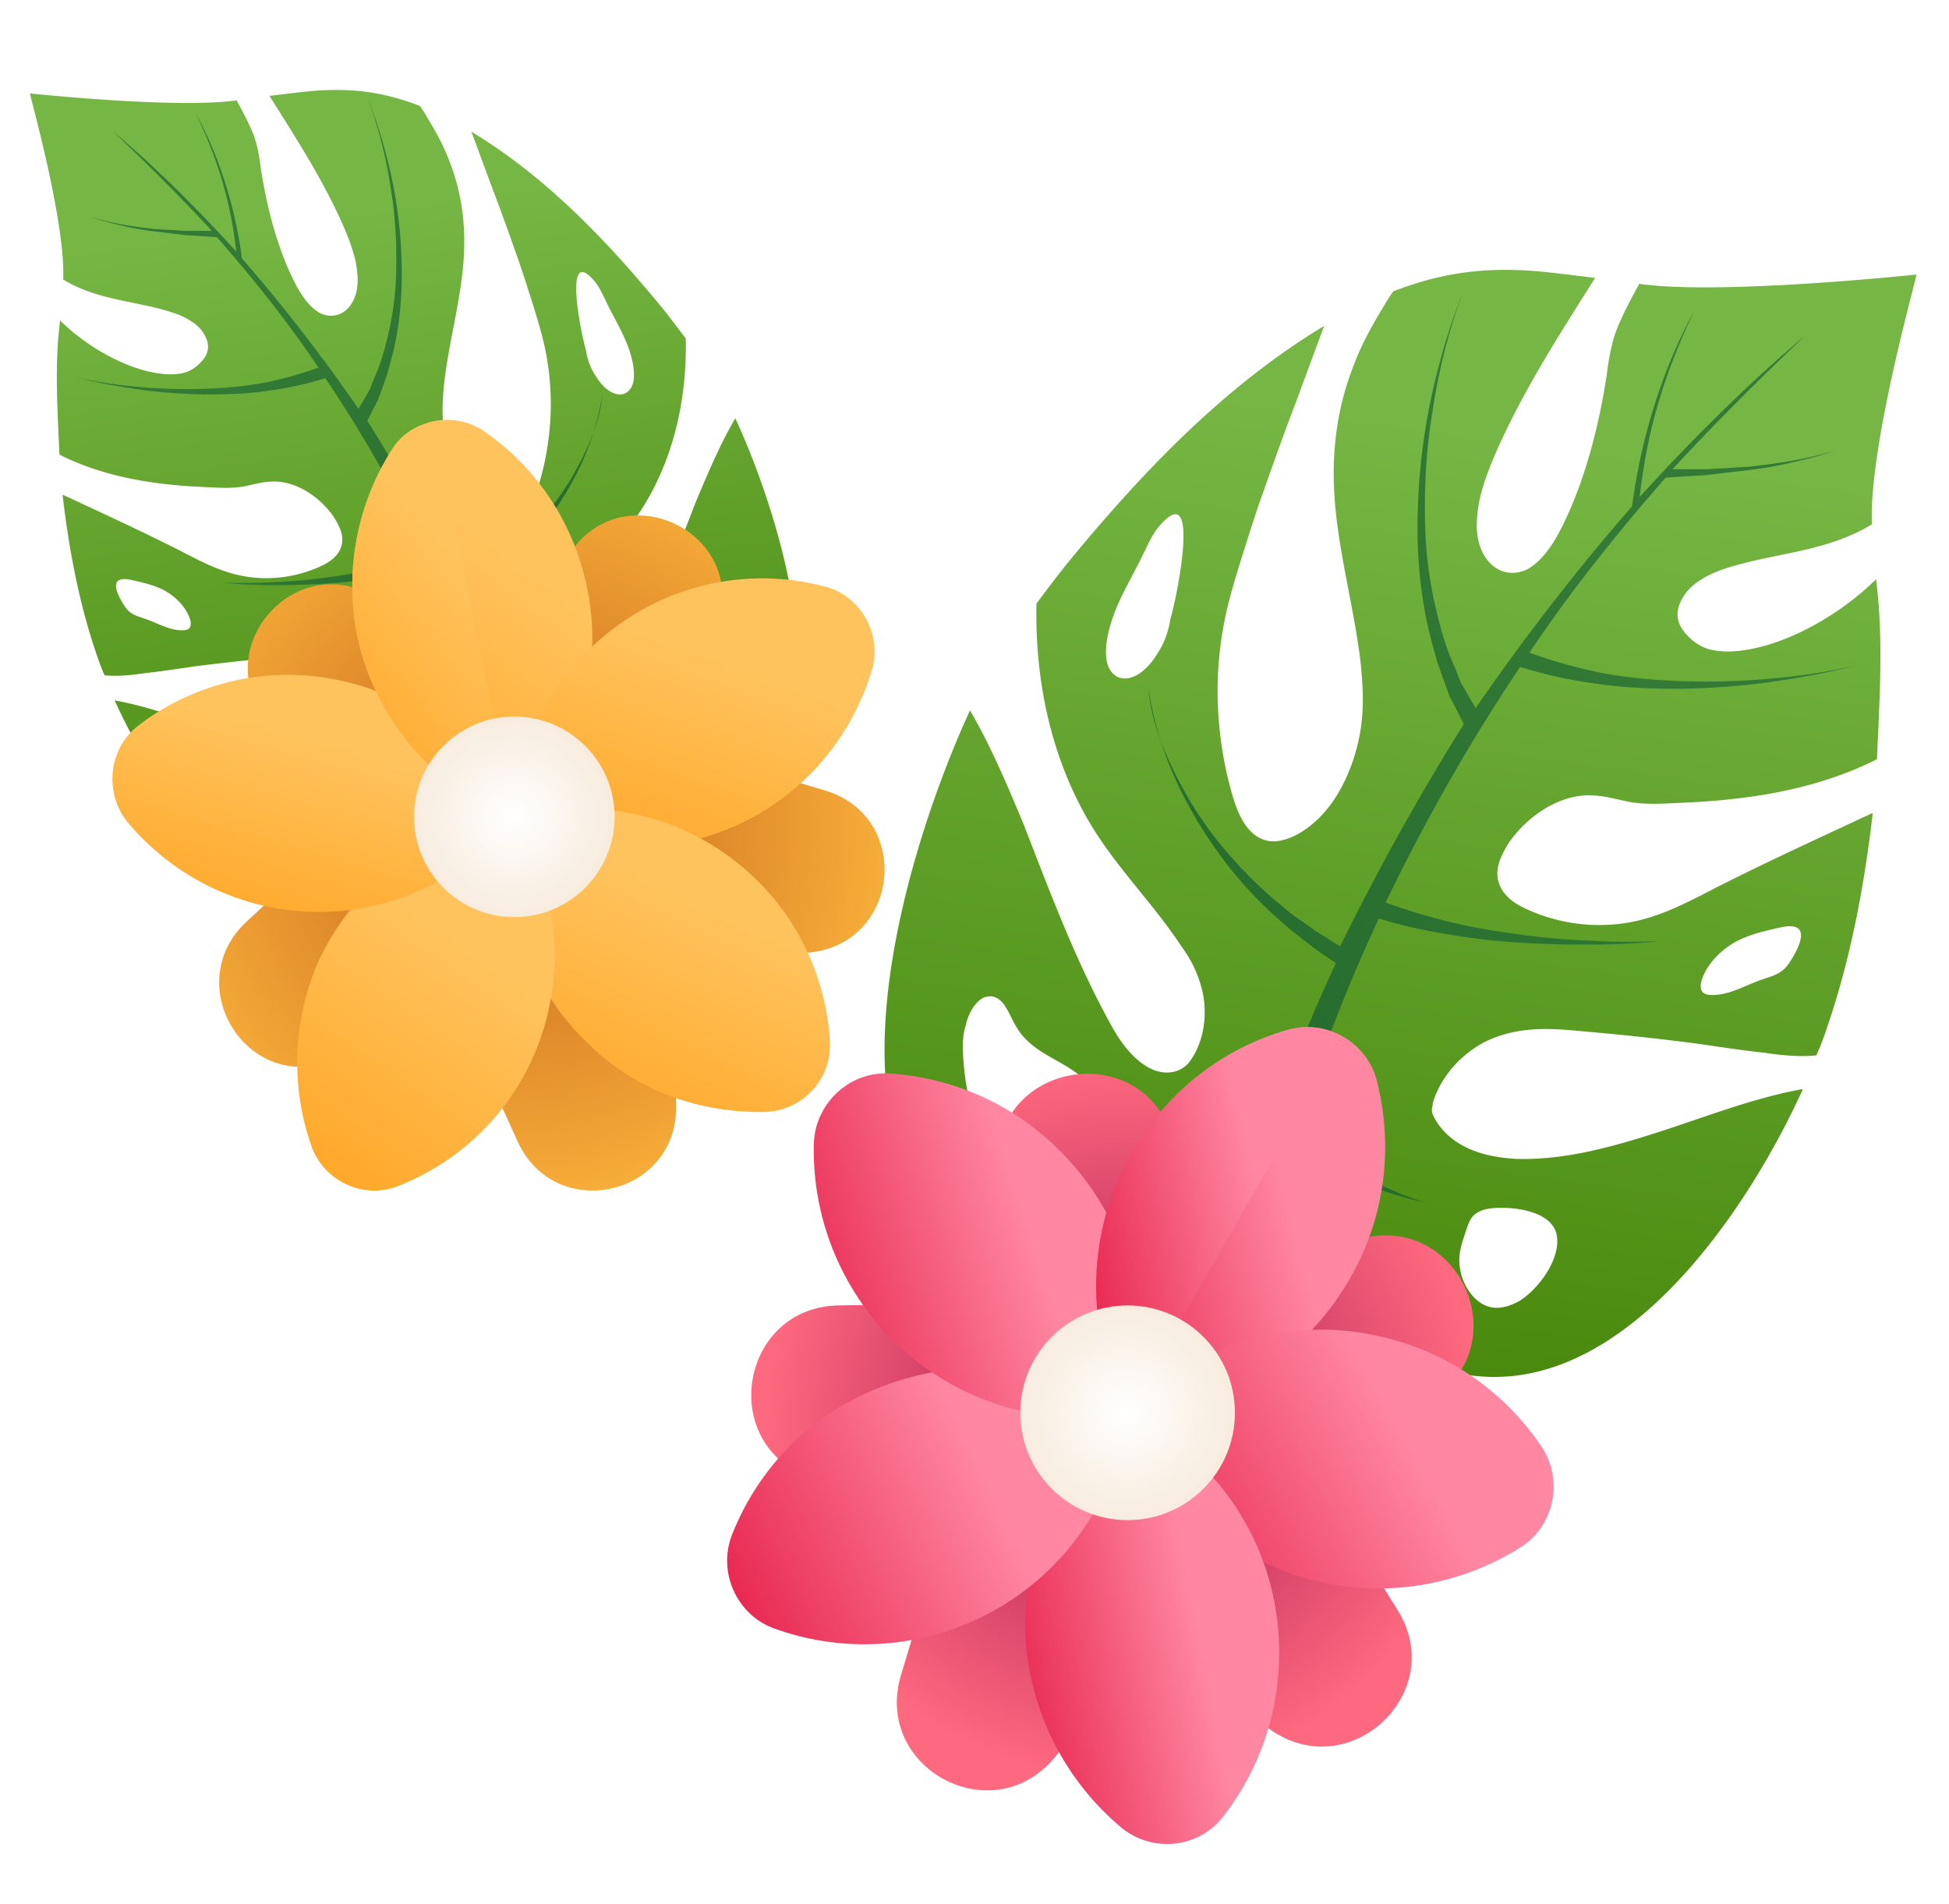 <svg xmlns="http://www.w3.org/2000/svg" width="260" height="254" fill="none"><g filter="url(#a)"><path fill="url(#b)" d="M129.402 90.756c-8.418 18.182-22.784 63.076 4.377 73.402 10.662 4.04 24.018 2.581 33.895-3.704 6.285 10.887 18.406 18.631 30.752 19.192 19.305.786 34.905-22.559 42.088-38.384-6.285 1.122-12.346 3.479-18.519 5.499-6.509 2.133-13.243 4.041-19.753 3.816-4.04-.224-8.305-1.347-10.662-5.05-.225-.449-.561-.898-.561-1.459 0-.337.112-.562.112-.898 1.235-4.265 4.938-7.632 8.53-8.867 3.704-1.347 7.407-1.122 10.999-.785 5.275.448 10.55 1.01 15.713 1.683 3.03.449 6.06.898 9.091 1.235 2.244.336 4.601.561 6.846.336.561-1.234 1.01-2.469 1.459-3.816 3.143-9.203 4.938-18.855 6.061-28.507-.337.112-.674.336-1.01.449-6.734 3.142-13.581 6.285-20.203 9.652-2.806 1.459-5.611 2.918-8.53 3.816-5.723 1.796-11.784 1.122-16.722-1.235-1.908-.898-3.816-2.469-3.592-5.05.112-1.235.786-2.469 1.459-3.592 2.694-3.928 7.071-6.509 10.887-6.397 1.908 0 3.591.561 5.387.898 2.02.336 4.153.224 6.285.112 9.091-.337 18.407-1.684 26.6-5.836.337-7.969.898-16.05-.112-23.906v-.112c-4.714 4.713-12.683 9.427-19.529 9.652-1.235 0-2.469-.113-3.479-.562-1.011-.448-1.796-1.122-2.47-1.907-.561-.674-1.01-1.46-1.01-2.47 0-1.346.898-2.918 2.133-3.928s2.693-1.683 4.04-2.132c5.724-1.908 11.785-2.133 17.397-4.714.785-.337 1.571-.786 2.356-1.235-.448-10.438 6.061-33.221 5.949-33.333 0 0-26.375 2.805-37.038 1.234v.112c-1.122 2.02-2.244 4.153-3.03 6.173-.673 1.908-1.01 3.816-1.234 5.724-1.011 6.734-2.919 14.366-6.061 20.54-1.123 2.244-2.694 4.6-4.714 5.61-1.571.674-3.03.45-4.153-.336-1.908-1.347-2.693-4.04-2.357-6.958.225-2.919 1.459-6.061 2.806-9.091 3.592-7.97 8.306-15.264 12.907-22.56-3.704-.449-7.071-.898-9.54-1.01-5.05-.224-10.438.112-17.396 2.806l-.674 1.01c-1.795 2.918-3.479 5.837-4.601 8.867-2.918 7.407-3.03 14.478-2.245 20.763.786 6.285 2.357 12.234 3.143 18.631.336 3.143.561 6.51-.113 9.99-.673 3.478-2.132 7.182-4.489 9.988s-5.724 4.714-8.193 3.928c-2.469-.785-3.704-3.703-4.489-6.734-.898-3.255-1.459-6.622-1.684-10.325-.224-3.704 0-7.745.786-11.897.561-2.918 1.459-5.837 2.357-8.755.897-2.805 1.795-5.724 2.805-8.53 1.347-3.815 2.694-7.632 4.153-11.447 1.347-3.592 2.694-7.296 4.041-10.887-13.581 8.193-24.58 19.865-34.344 31.762-1.347 1.684-2.694 3.48-4.041 5.275-.224 9.877 1.796 19.978 6.734 28.62 3.592 6.285 8.643 11.111 12.571 17.06 1.234 1.683 2.244 3.591 2.806 5.948s.449 5.275-.674 7.744a8.8 8.8 0 0 1-1.234 2.021c-1.347 1.347-3.031 1.347-4.378.898-2.693-1.011-4.713-3.816-6.172-6.622-4.49-8.193-7.857-17.172-11.336-26.151-2.245-5.387-4.49-10.662-7.183-15.264m25.028-7.632c-.786 1.347-2.02 2.694-3.255 3.143-1.908.785-3.367-.45-3.591-2.47s.449-4.601 1.459-6.958 2.357-4.602 3.479-6.959c.674-1.346 1.235-2.693 2.133-3.703 5.724-6.734 2.244 9.989 1.459 12.458-.225 1.571-.786 3.142-1.684 4.49m77.105 38.497c1.908-1.01 3.929-1.459 5.949-1.908 3.03-.674 3.367.785 2.02 3.367-.561 1.01-1.122 2.02-2.02 2.581-.674.449-1.459.674-2.133.898-2.469.786-4.826 2.357-7.295 2.132-.337 0-.561-.112-.785-.224-.562-.449-.449-1.347-.113-2.132.786-2.021 2.582-3.704 4.377-4.714m-36.027 38.721c.225-.674.449-1.459.898-2.021.561-.673 1.459-1.01 2.357-1.122 2.469-.337 8.081.112 8.866 3.367.786 3.367-2.693 7.744-5.162 9.091-.898.449-1.796.786-2.806.786-2.133 0-3.816-1.796-4.602-4.041-.337-1.01-.449-2.02-.337-3.142.113-.898.449-1.908.786-2.918m-64.423-31.202c1.123-.561 2.133-.112 2.806.786.674.898 1.123 2.133 1.684 3.03 2.693 4.602 8.417 4.49 10.774 9.428.786 1.684 2.582 5.612.674 7.52-1.796 1.683-4.939 2.806-6.847 2.693-1.683 0-3.142-.897-4.489-1.795-1.796-1.123-3.592-2.357-4.826-4.377-1.459-2.357-2.133-5.724-2.357-9.316-.112-1.459-.112-2.918.337-4.377.336-1.571 1.234-3.03 2.244-3.592"/></g><path fill="url(#c)" d="M156.891 103.439q2.694 5.387 6.398 9.764c2.357 2.806 5.05 5.5 7.856 7.744 1.347 1.235 2.918 2.133 4.377 3.255 1.123.674 2.133 1.347 3.255 2.02 5.051-10.213 10.438-19.977 16.499-29.63l-1.123-2.244c-.337-.561-.449-.898-.785-1.46-.225-.673-.337-.897-.562-1.57-.449-1.235-.673-1.909-1.122-3.143-.337-1.347-.561-2.02-.898-3.367-1.122-4.49-1.683-9.316-1.683-14.366s.449-10.214 1.459-15.601a90.4 90.4 0 0 1 4.714-16.162 78.6 78.6 0 0 0-4.153 16.05c-.898 5.275-1.122 10.438-1.01 15.264.112 4.938.898 9.54 2.132 13.917.337 1.234.561 1.908 1.01 3.142.449 1.235.786 1.796 1.235 3.03.224.562.337.899.673 1.46.337.561.449.785.786 1.347.337.673.561.898.898 1.57 6.509-9.427 13.356-18.293 20.876-26.936a78.4 78.4 0 0 1 2.805-12.906c1.347-4.378 3.143-8.867 5.5-13.132q-3.199 6.565-5.051 13.132c-1.122 3.928-1.795 7.856-2.244 11.672 6.958-7.632 14.253-14.927 22.11-21.55-6.173 5.837-12.009 11.673-17.733 17.846h4.714c1.795-.112 3.703-.224 5.611-.337 1.908-.224 3.704-.448 5.612-.785a53 53 0 0 0 5.724-1.347c-1.908.673-3.816 1.122-5.724 1.571a51 51 0 0 1-5.724 1.01l-5.724.674-5.387.337c-6.51 7.407-12.683 15.151-18.182 23.344 3.03 1.123 6.285 2.02 9.54 2.694 3.591.673 7.407 1.01 11.111 1.122q5.724.169 11.448-.336c3.816-.337 7.744-.898 11.56-1.796-3.816 1.01-7.744 1.683-11.56 2.245-3.928.56-7.856.785-11.672.898-3.816 0-7.745-.113-11.448-.674a61 61 0 0 1-10.214-2.245c-6.734 9.99-12.682 20.539-17.957 31.426a86 86 0 0 0 7.632 2.357c3.03.786 6.173 1.347 9.427 1.796 3.143.449 6.398.785 9.653.898 3.254.224 6.509.224 9.764.112-3.255.337-6.622.449-9.877.449-3.254 0-6.622-.112-9.764-.337-3.255-.224-6.51-.673-9.652-1.234a65 65 0 0 1-8.081-1.908c-4.265 9.091-7.857 18.518-10.999 28.058.898.898 1.908 1.684 2.918 2.469 1.459 1.123 3.03 2.133 4.602 3.031 3.142 1.796 6.397 3.367 9.876 4.377-3.591-.786-6.958-1.908-10.325-3.367-1.684-.786-3.255-1.571-4.827-2.581-1.01-.562-1.907-1.235-2.805-1.908-4.714 16.049-7.857 31.986-9.765 48.485l-5.05-.561c2.357-16.611 6.06-32.548 11.223-48.598-2.02.337-3.928.561-5.836.561-2.694 0-5.387-.449-7.857-1.347 2.582.562 5.276.562 8.081.225 2.133-.225 4.265-.786 6.398-1.459 2.469-7.295 5.387-14.478 8.642-21.437-1.123-.786-2.245-1.459-3.367-2.357-1.459-1.122-2.918-2.245-4.265-3.479a53.6 53.6 0 0 1-7.632-8.306c-2.245-3.03-4.377-6.509-6.061-10.213-1.683-3.704-3.03-7.856-3.703-12.346.336 4.153 1.907 8.081 3.703 11.673"/><g filter="url(#d)"><path fill="url(#e)" d="M98.09 51.785c6.272 13.549 16.978 47.004-3.263 54.698-7.945 3.011-17.898 1.924-25.258-2.76-4.684 8.113-13.716 13.884-22.916 14.302-14.386.586-26.011-16.811-31.364-28.604 4.683.837 9.2 2.593 13.8 4.099 4.85 1.589 9.869 3.01 14.72 2.843 3.01-.167 6.19-1.003 7.946-3.763.167-.335.418-.67.418-1.088 0-.25-.084-.418-.084-.669-.92-3.178-3.68-5.687-6.356-6.607-2.76-1.004-5.52-.836-8.197-.586-3.93.335-7.862.753-11.709 1.255-2.258.335-4.516.67-6.775.92-1.672.251-3.429.418-5.101.251-.419-.92-.753-1.84-1.088-2.844-2.342-6.858-3.68-14.05-4.516-21.243.25.083.502.25.753.334 5.018 2.342 10.12 4.684 15.054 7.193 2.091 1.087 4.182 2.174 6.357 2.843 4.265 1.339 8.782.837 12.462-.92 1.421-.669 2.843-1.84 2.676-3.763-.084-.92-.586-1.84-1.087-2.677-2.008-2.927-5.27-4.85-8.113-4.767-1.422 0-2.676.418-4.015.67-1.505.25-3.094.167-4.683.083-6.775-.251-13.717-1.255-19.822-4.35-.251-5.937-.67-11.96.083-17.814v-.084c3.513 3.513 9.451 7.026 14.553 7.193.92 0 1.84-.083 2.593-.418s1.338-.836 1.84-1.422c.418-.502.753-1.087.753-1.84 0-1.003-.67-2.174-1.59-2.927s-2.007-1.255-3.01-1.59c-4.266-1.421-8.782-1.588-12.964-3.512-.586-.25-1.171-.585-1.756-.92.334-7.778-4.517-24.756-4.433-24.84 0 0 19.655 2.09 27.6.92v.084c.836 1.505 1.673 3.094 2.258 4.6.502 1.421.753 2.843.92 4.265.753 5.018 2.175 10.706 4.517 15.306.836 1.672 2.007 3.429 3.512 4.182 1.171.501 2.258.334 3.095-.251 1.422-1.004 2.007-3.011 1.756-5.186-.167-2.175-1.087-4.516-2.09-6.774-2.677-5.939-6.19-11.375-9.619-16.812 2.76-.334 5.27-.669 7.11-.752 3.763-.168 7.777.083 12.963 2.09l.502.753c1.338 2.175 2.593 4.35 3.429 6.608 2.175 5.52 2.258 10.789 1.673 15.473-.586 4.683-1.757 9.116-2.342 13.883-.251 2.342-.418 4.851.084 7.444.501 2.593 1.589 5.353 3.345 7.444 1.756 2.09 4.265 3.512 6.105 2.927 1.84-.586 2.76-2.76 3.346-5.018.669-2.426 1.087-4.935 1.254-7.695s0-5.77-.585-8.865c-.418-2.175-1.087-4.35-1.756-6.524-.67-2.091-1.339-4.266-2.091-6.357-1.004-2.843-2.008-5.687-3.095-8.53-1.004-2.677-2.007-5.437-3.01-8.113 10.12 6.105 18.316 14.803 25.592 23.669 1.004 1.255 2.007 2.593 3.011 3.93.167 7.361-1.338 14.888-5.018 21.328-2.677 4.684-6.44 8.28-9.367 12.713-.92 1.255-1.673 2.677-2.091 4.433s-.335 3.93.501 5.77c.251.586.586 1.088.92 1.506 1.004 1.004 2.259 1.004 3.262.67 2.008-.753 3.513-2.844 4.6-4.935 3.346-6.106 5.855-12.797 8.448-19.488 1.672-4.014 3.345-7.945 5.352-11.374m-18.652-5.687c.586 1.003 1.506 2.007 2.426 2.341 1.422.586 2.509-.334 2.676-1.84.167-1.505-.334-3.429-1.087-5.185-.753-1.757-1.757-3.43-2.593-5.186-.502-1.003-.92-2.007-1.589-2.76-4.265-5.018-1.673 7.444-1.087 9.284a8.15 8.15 0 0 0 1.254 3.345M21.98 74.785c-1.422-.753-2.928-1.087-4.433-1.422-2.258-.502-2.51.586-1.506 2.51.419.752.837 1.505 1.506 1.923.502.334 1.087.502 1.59.669 1.84.585 3.595 1.756 5.436 1.59.25 0 .418-.085.585-.168.418-.335.334-1.004.083-1.59-.585-1.505-1.923-2.76-3.261-3.512m26.847 28.855c-.167-.502-.334-1.088-.669-1.506-.418-.502-1.087-.752-1.756-.836-1.84-.251-6.022.084-6.608 2.509-.585 2.509 2.008 5.771 3.848 6.775.669.334 1.338.585 2.09.585 1.59 0 2.844-1.338 3.43-3.011.25-.753.334-1.505.25-2.342-.083-.669-.334-1.421-.585-2.174m48.008-23.251c-.837-.418-1.59-.084-2.091.585-.502.67-.837 1.59-1.255 2.258-2.007 3.43-6.272 3.346-8.029 7.026-.585 1.254-1.923 4.182-.502 5.604 1.338 1.254 3.68 2.09 5.102 2.007 1.255 0 2.342-.67 3.346-1.338 1.338-.837 2.676-1.757 3.596-3.262 1.087-1.757 1.59-4.266 1.756-6.942.084-1.087.084-2.175-.25-3.262-.251-1.17-.92-2.258-1.673-2.676"/></g><path fill="url(#f)" d="M77.607 61.236Q75.6 65.25 72.84 68.512c-1.757 2.091-3.764 4.099-5.855 5.771-1.003.92-2.174 1.59-3.262 2.426-.836.501-1.589 1.003-2.425 1.505-3.764-7.61-7.778-14.887-12.295-22.08l.837-1.673c.25-.418.334-.669.585-1.087.167-.502.251-.67.418-1.171.335-.92.502-1.422.837-2.342.25-1.003.418-1.505.669-2.509.836-3.345 1.254-6.942 1.254-10.705s-.334-7.611-1.087-11.626a67.4 67.4 0 0 0-3.513-12.044 58.6 58.6 0 0 1 3.095 11.96c.669 3.931.836 7.779.753 11.375-.084 3.68-.67 7.11-1.59 10.371-.25.92-.418 1.422-.752 2.342-.335.92-.586 1.338-.92 2.258-.167.418-.251.67-.502 1.087-.25.419-.335.586-.586 1.004-.25.502-.418.67-.669 1.17-4.85-7.025-9.952-13.632-15.556-20.072a58.4 58.4 0 0 0-2.091-9.618c-1.004-3.262-2.342-6.608-4.098-9.786q2.383 4.893 3.764 9.786c.836 2.927 1.338 5.854 1.672 8.698-5.185-5.687-10.622-11.124-16.476-16.058 4.6 4.349 8.949 8.698 13.214 13.298H24.75c-1.339-.084-2.76-.167-4.182-.25-1.422-.168-2.76-.336-4.182-.586a39 39 0 0 1-4.266-1.004c1.422.502 2.844.836 4.266 1.17a38 38 0 0 0 4.265.754l4.266.501 4.014.251c4.851 5.52 9.451 11.291 13.55 17.397-2.259.836-4.684 1.505-7.11 2.007-2.676.502-5.52.753-8.28.837a73 73 0 0 1-8.53-.251c-2.844-.251-5.771-.67-8.615-1.339 2.844.753 5.77 1.255 8.615 1.673 2.927.418 5.854.586 8.698.67 2.843 0 5.77-.084 8.53-.503a45.6 45.6 0 0 0 7.612-1.672c5.018 7.443 9.45 15.305 13.382 23.418a64 64 0 0 1-5.688 1.756c-2.258.586-4.6 1.004-7.025 1.339-2.342.334-4.768.585-7.193.669-2.425.167-4.851.167-7.276.083 2.425.251 4.934.335 7.36.335 2.425 0 4.934-.084 7.276-.251 2.425-.167 4.851-.502 7.193-.92a48.5 48.5 0 0 0 6.022-1.422c3.178 6.775 5.854 13.8 8.196 20.91-.669.668-1.422 1.254-2.175 1.84a30 30 0 0 1-3.429 2.258c-2.341 1.338-4.767 2.509-7.36 3.261 2.677-.585 5.186-1.421 7.695-2.509 1.255-.585 2.425-1.171 3.596-1.923.753-.418 1.422-.92 2.091-1.422 3.513 11.96 5.855 23.836 7.277 36.131l3.763-.418c-1.756-12.378-4.516-24.255-8.363-36.215 1.505.25 2.927.418 4.349.418 2.007 0 4.014-.334 5.854-1.003-1.923.418-3.93.418-6.021.167-1.59-.167-3.179-.586-4.768-1.087a155 155 0 0 0-6.44-15.975c.837-.586 1.673-1.087 2.51-1.757 1.087-.836 2.174-1.672 3.177-2.592a40 40 0 0 0 5.688-6.19c1.672-2.258 3.262-4.85 4.516-7.61s2.258-5.855 2.76-9.2c-.25 3.094-1.422 6.022-2.76 8.698"/><path fill="url(#g)" d="m156.24 151.199 6.43 18.684 19.169-4.731c12.497-3.033 20.261 13.224 9.949 20.989l-15.772 11.89 10.434 16.742c6.794 10.92-6.309 23.295-16.865 16.015l-16.257-11.283-12.739 15.044c-8.371 9.827-24.143 1.213-20.382-11.162l5.702-18.926-18.32-7.522c-11.89-4.853-8.614-22.567 4.246-22.809l19.776-.364 1.456-19.655c1.092-12.739 18.926-15.044 23.173-2.912"/><path fill="url(#h)" d="M183.678 144.163c-1.334-5.217-6.794-8.25-11.89-6.794-8.492 2.426-16.136 8.128-20.867 16.5-6.309 11.04-6.067 24.143-.486 34.577 11.89-.485 23.294-6.794 29.603-17.835 4.853-8.371 5.824-17.834 3.64-26.448"/><path fill="url(#i)" d="M202.83 206.402c4.489-2.79 5.823-8.978 2.79-13.467-4.974-7.401-12.739-12.86-22.081-14.801-12.496-2.67-24.75 1.698-33 10.312 4.125 11.162 13.588 20.019 26.085 22.688a35.6 35.6 0 0 0 26.206-4.732"/><path fill="url(#j)" d="M149.583 243.77c4.125 3.397 10.312 2.79 13.588-1.456 5.46-7.037 8.25-16.015 7.28-25.599-1.335-12.739-9.221-23.052-20.019-28.269a35.57 35.57 0 0 0-13.467 31.787 35.93 35.93 0 0 0 12.618 23.537"/><path fill="url(#k)" d="M97.652 204.703c-1.941 4.975.607 10.677 5.581 12.497 8.371 3.033 17.835 2.912 26.57-.971 11.647-5.217 19.048-15.893 20.625-27.662-9.827-6.673-22.809-8.128-34.456-2.912-8.735 3.762-15.044 10.798-18.32 19.048"/><path fill="url(#l)" d="M118.759 143.192c-5.338-.364-9.948 3.883-10.191 9.221-.242 8.856 2.791 17.834 9.221 24.993 8.614 9.463 21.11 13.224 32.757 11.161 3.276-11.404.728-24.264-7.886-33.728-6.43-7.158-15.044-11.04-23.901-11.647"/><path fill="url(#m)" d="M171.788 137.369c-8.492 2.426-16.136 8.128-20.867 16.5-6.309 11.04-6.067 24.143-.486 34.577l28.754-50.107c-2.184-1.334-4.732-1.698-7.401-.97"/><path fill="url(#n)" d="M150.426 202.762c7.906 0 14.316-6.409 14.316-14.316s-6.41-14.316-14.316-14.316-14.317 6.409-14.317 14.316 6.41 14.316 14.317 14.316"/><path fill="url(#o)" d="m49.758 79.463 15.96 9.12 10.489-15.048c6.84-9.88 22.345-3.192 19.913 8.512l-3.649 18.089 17.633 5.32c11.553 3.496 10.033 20.217-1.976 21.585l-18.24 2.128.303 18.393c.152 12.008-16.112 15.657-21.129 4.712l-7.6-16.721-17.48 6.081c-11.401 3.952-19.914-10.489-11.097-18.697l13.528-12.465-11.096-14.744c-7.144-9.577 3.952-22.193 14.44-16.265"/><path fill="url(#p)" d="M64.638 57.574c-4.105-2.888-9.88-1.672-12.465 2.584-4.408 6.992-6.232 15.657-4.56 24.473 2.432 11.705 10.64 20.673 20.977 24.473 8.056-7.6 12.16-19 9.728-30.705-1.824-8.816-6.84-16.113-13.68-20.825"/><path fill="url(#q)" d="M116.332 89.344c1.368-4.713-1.52-9.88-6.233-11.097-8.056-2.128-16.872-1.216-24.625 3.192-10.336 5.929-16.416 16.417-16.872 27.513 9.728 5.321 21.888 5.625 32.225-.152 7.752-4.408 13.073-11.4 15.505-19.456"/><path fill="url(#r)" d="M102.042 148.322c5.016-.152 8.968-4.408 8.664-9.424-.456-8.209-4.104-16.417-10.64-22.345-8.816-8.056-20.673-10.489-31.313-7.448-1.976 10.944 1.368 22.497 10.184 30.553 6.384 6.08 14.745 8.816 23.105 8.664"/><path fill="url(#s)" d="M41.547 152.882c1.672 4.713 6.992 7.145 11.552 5.321 7.752-3.041 14.289-8.969 17.937-17.025 4.864-10.793 3.496-22.953-2.584-32.074-10.945 1.369-20.977 8.361-25.993 19.153-3.497 8.057-3.649 16.873-.912 24.625"/><path fill="url(#t)" d="M18.443 96.792c-3.952 3.04-4.56 8.816-1.52 12.769 5.32 6.384 12.92 10.792 21.737 11.856 11.856 1.368 22.953-3.648 29.793-12.312-4.712-10.033-14.44-17.481-26.145-18.85a32.76 32.76 0 0 0-23.865 6.537"/><path fill="url(#u)" d="M52.173 60.159c-4.408 6.992-6.232 15.656-4.56 24.473 2.432 11.704 10.64 20.673 20.977 24.473L57.797 56.358a7.68 7.68 0 0 0-5.624 3.8"/><path fill="url(#v)" d="M68.61 122.329c7.389 0 13.377-5.989 13.377-13.377 0-7.387-5.988-13.376-13.376-13.376s-13.377 5.989-13.377 13.376c0 7.388 5.99 13.377 13.377 13.377"/><defs><linearGradient id="b" x1="202.022" x2="180.07" y1="53.884" y2="208.004" gradientUnits="userSpaceOnUse"><stop stop-color="#76B644"/><stop offset="1" stop-color="#3E7F00"/></linearGradient><linearGradient id="c" x1="220.957" x2="92.733" y1="90.974" y2="179.03" gradientUnits="userSpaceOnUse"><stop stop-color="#347A36"/><stop offset="1" stop-color="#125B25"/></linearGradient><linearGradient id="e" x1="43.973" x2="60.332" y1="24.308" y2="139.158" gradientUnits="userSpaceOnUse"><stop stop-color="#76B644"/><stop offset="1" stop-color="#3E7F00"/></linearGradient><linearGradient id="f" x1="29.866" x2="125.418" y1="51.947" y2="117.566" gradientUnits="userSpaceOnUse"><stop stop-color="#347A36"/><stop offset="1" stop-color="#125B25"/></linearGradient><linearGradient id="h" x1="148.713" x2="176.269" y1="184.02" y2="177.06" gradientUnits="userSpaceOnUse"><stop stop-color="#E92B53"/><stop offset="1" stop-color="#FF87A1"/></linearGradient><linearGradient id="i" x1="154.207" x2="187.209" y1="208.909" y2="190.644" gradientUnits="userSpaceOnUse"><stop stop-color="#E92B53"/><stop offset="1" stop-color="#FF87A1"/></linearGradient><linearGradient id="j" x1="138.956" x2="163.73" y1="241.012" y2="236.096" gradientUnits="userSpaceOnUse"><stop stop-color="#E92B53"/><stop offset="1" stop-color="#FF87A1"/></linearGradient><linearGradient id="k" x1="100.455" x2="133.233" y1="216.156" y2="200.131" gradientUnits="userSpaceOnUse"><stop stop-color="#E92B53"/><stop offset="1" stop-color="#FF87A1"/></linearGradient><linearGradient id="l" x1="111.359" x2="141.297" y1="185.163" y2="175.642" gradientUnits="userSpaceOnUse"><stop stop-color="#E92B53"/><stop offset="1" stop-color="#FF87A1"/></linearGradient><linearGradient id="m" x1="148.351" x2="172.296" y1="184.02" y2="178.85" gradientUnits="userSpaceOnUse"><stop stop-color="#E92B53"/><stop offset="1" stop-color="#FF87A1"/></linearGradient><linearGradient id="p" x1="57.117" x2="84.074" y1="121.009" y2="87.19" gradientUnits="userSpaceOnUse"><stop stop-color="#FFA320"/><stop offset="1" stop-color="#FFC35D"/></linearGradient><linearGradient id="q" x1="83.793" x2="95.673" y1="121.083" y2="87.968" gradientUnits="userSpaceOnUse"><stop stop-color="#FFA320"/><stop offset="1" stop-color="#FFC35D"/></linearGradient><linearGradient id="r" x1="81.64" x2="97.594" y1="157.404" y2="122.538" gradientUnits="userSpaceOnUse"><stop stop-color="#FFA320"/><stop offset="1" stop-color="#FFC35D"/></linearGradient><linearGradient id="s" x1="50.498" x2="74.766" y1="169.953" y2="135.07" gradientUnits="userSpaceOnUse"><stop stop-color="#FFA320"/><stop offset="1" stop-color="#FFC35D"/></linearGradient><linearGradient id="t" x1="31.892" x2="40.554" y1="128.729" y2="98.259" gradientUnits="userSpaceOnUse"><stop stop-color="#FFA320"/><stop offset="1" stop-color="#FFC35D"/></linearGradient><linearGradient id="u" x1="53.823" x2="80.94" y1="120.929" y2="97.831" gradientUnits="userSpaceOnUse"><stop stop-color="#FFA320"/><stop offset="1" stop-color="#FFC35D"/></linearGradient><radialGradient id="g" cx="0" cy="0" r="1" gradientTransform="rotate(-7.452 1530.742 -1053.406)scale(47.594)" gradientUnits="userSpaceOnUse"><stop offset=".343" stop-color="#C3315E"/><stop offset="1" stop-color="#FE697F"/></radialGradient><radialGradient id="n" cx="0" cy="0" r="1" gradientTransform="rotate(10.041 -997.575 949.414)scale(14.402 14.402)" gradientUnits="userSpaceOnUse"><stop stop-color="#fff"/><stop offset="1" stop-color="#F7ECDE"/></radialGradient><radialGradient id="o" cx="0" cy="0" r="1" gradientTransform="matrix(37.923 -43.181 43.189 37.931 68.68 110.536)" gradientUnits="userSpaceOnUse"><stop stop-color="#C4631A"/><stop offset="1" stop-color="#FFB93E"/></radialGradient><radialGradient id="v" cx="0" cy="0" r="1" gradientTransform="rotate(10.041 -586.037 444.096)scale(13.457 13.457)" gradientUnits="userSpaceOnUse"><stop stop-color="#fff"/><stop offset="1" stop-color="#F7ECDE"/></radialGradient><filter id="a" width="145.664" height="155.665" x="114" y="32" color-interpolation-filters="sRGB" filterUnits="userSpaceOnUse"><feFlood flood-opacity="0" result="BackgroundImageFix"/><feColorMatrix in="SourceAlpha" result="hardAlpha" values="0 0 0 0 0 0 0 0 0 0 0 0 0 0 0 0 0 0 127 0"/><feOffset dy="4"/><feGaussianBlur stdDeviation="2"/><feComposite in2="hardAlpha" operator="out"/><feColorMatrix values="0 0 0 0 0 0 0 0 0 0 0 0 0 0 0 0 0 0 0.25 0"/><feBlend in2="BackgroundImageFix" result="effect1_dropShadow_3173_11535"/><feBlend in="SourceGraphic" in2="effect1_dropShadow_3173_11535" result="shape"/></filter><filter id="d" width="110.586" height="118.04" x="0" y="8" color-interpolation-filters="sRGB" filterUnits="userSpaceOnUse"><feFlood flood-opacity="0" result="BackgroundImageFix"/><feColorMatrix in="SourceAlpha" result="hardAlpha" values="0 0 0 0 0 0 0 0 0 0 0 0 0 0 0 0 0 0 127 0"/><feOffset dy="4"/><feGaussianBlur stdDeviation="2"/><feComposite in2="hardAlpha" operator="out"/><feColorMatrix values="0 0 0 0 0 0 0 0 0 0 0 0 0 0 0 0 0 0 0.25 0"/><feBlend in2="BackgroundImageFix" result="effect1_dropShadow_3173_11535"/><feBlend in="SourceGraphic" in2="effect1_dropShadow_3173_11535" result="shape"/></filter></defs></svg>